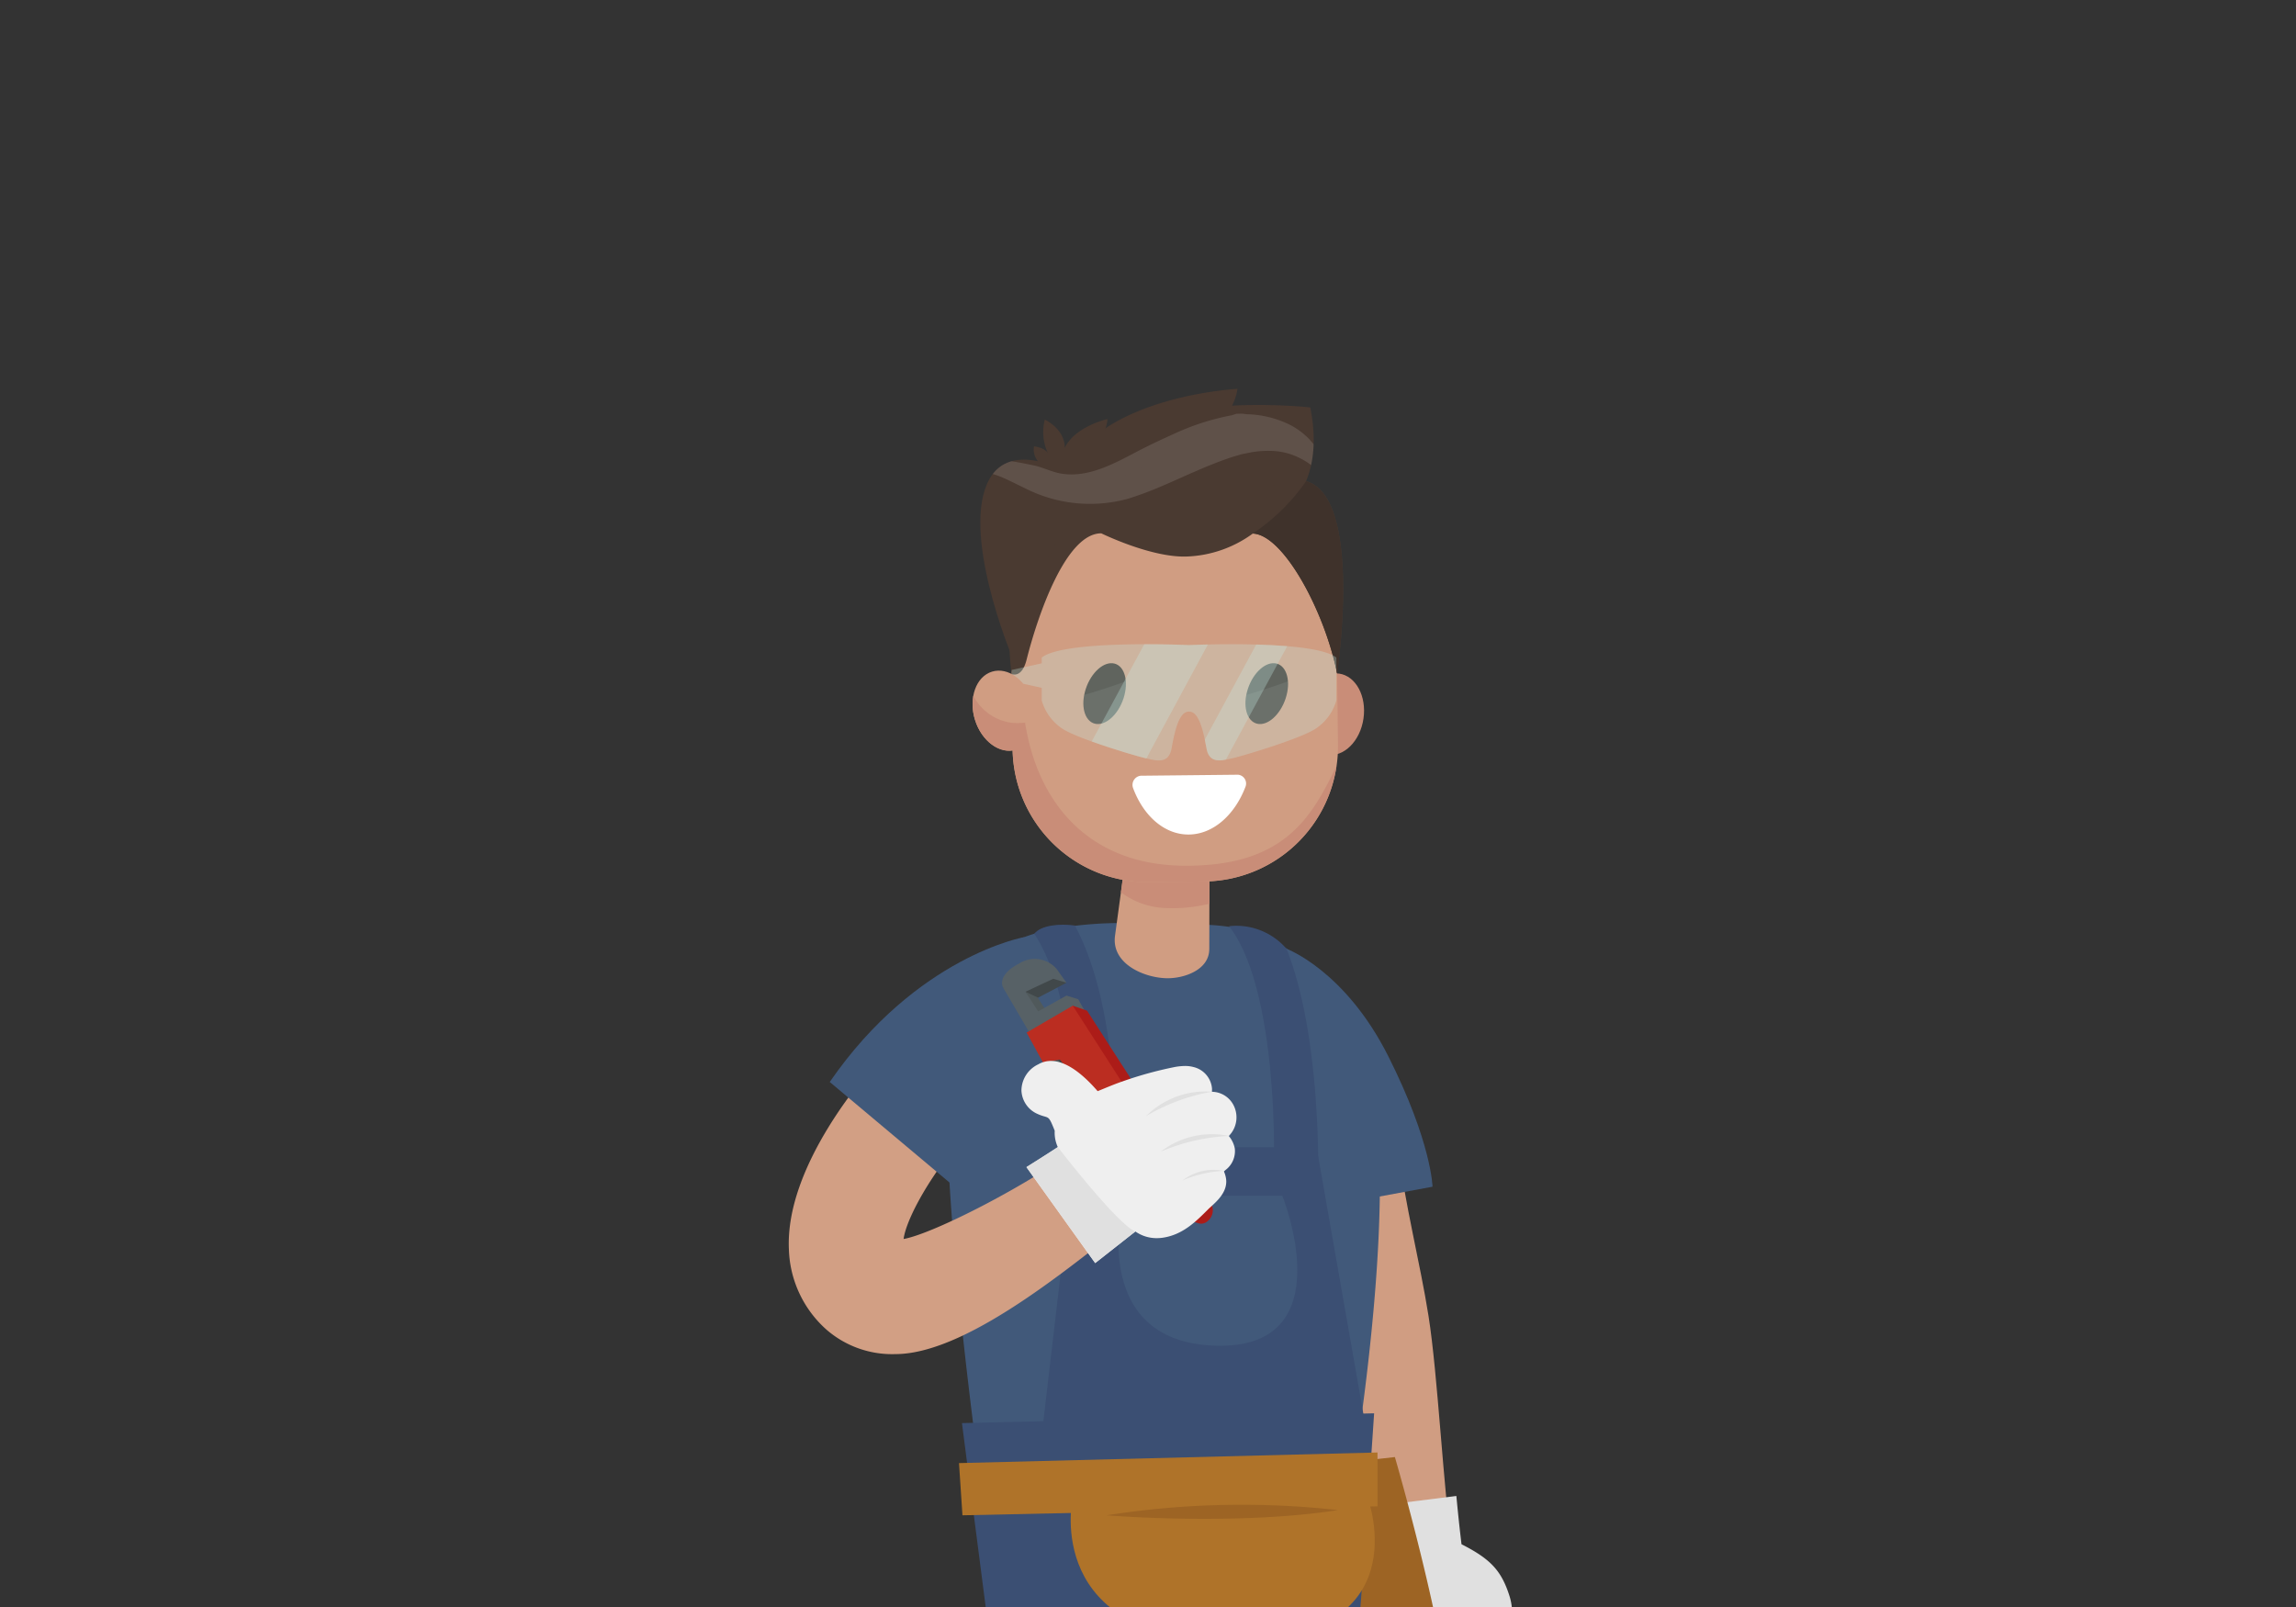<svg xmlns="http://www.w3.org/2000/svg" xmlns:xlink="http://www.w3.org/1999/xlink" width="280" height="196" viewBox="0 0 280 196">
  <rect x="0" y="0" width="280" height="196" fill="#333333" stroke="none"/>
  <defs>
    <clipPath id="clip-path">
      <rect id="矩形_321" data-name="矩形 321" width="280" height="196" transform="translate(1140 1910)" fill="#fff"/>
    </clipPath>
    <clipPath id="clip-path-2">
      <rect id="矩形_320" data-name="矩形 320" width="88.219" height="169.324" fill="none"/>
    </clipPath>
    <clipPath id="clip-path-4">
      <rect id="矩形_313" data-name="矩形 313" width="5.182" height="5.225" fill="none"/>
    </clipPath>
    <clipPath id="clip-path-6">
      <rect id="矩形_315" data-name="矩形 315" width="39.129" height="11.029" fill="none"/>
    </clipPath>
    <clipPath id="clip-path-7">
      <rect id="矩形_316" data-name="矩形 316" width="14.168" height="13.928" fill="none"/>
    </clipPath>
    <clipPath id="clip-path-8">
      <rect id="矩形_317" data-name="矩形 317" width="10.052" height="14.129" fill="none"/>
    </clipPath>
    <clipPath id="clip-path-9">
      <rect id="矩形_318" data-name="矩形 318" width="39.598" height="14.171" fill="none"/>
    </clipPath>
  </defs>
  <g id="蒙版组_5" data-name="蒙版组 5" transform="translate(-1140 -1910)" clip-path="url(#clip-path)">
    <g id="组_462" data-name="组 462" transform="translate(1236.19 1957.429)">
      <g id="组_461" data-name="组 461" clip-path="url(#clip-path-2)">
        <g id="组_460" data-name="组 460" transform="translate(0 0)">
          <g id="组_459" data-name="组 459" clip-path="url(#clip-path-2)">
            <path id="路径_14838" data-name="路径 14838" d="M51.534,62.529c1.021.115.554.053,1.576.188.863,7.046,2.745,14.282,3.761,20.727,1.141,7.225,1.77,20.768,3,29.712-3.586.142-5.165-.278-8.695.431-3.829-15.2-5.554-21.171-6.111-30.37-.435-7.209-.77-14.626-1-21.464,2.491.253,4.98.5,7.468.777" transform="translate(21.15 29.639)" fill="#d09d82"/>
            <path id="路径_14839" data-name="路径 14839" d="M59.448,96.288a6.766,6.766,0,0,0-2.551-.479c-3,.761-3.648.09-6.721.456a9.38,9.38,0,0,0-3.744,5.226A12.431,12.431,0,0,0,48.151,111a1.747,1.747,0,0,0,.605.632c.645.337,1.476-.105,2.161.144.58.21.918.869,1.521,1,.864.188,1.653-.817,2.517-.635.744.157,1.07,1.1,1.8,1.316.576.172,1.165-.17,1.752-.3a2.545,2.545,0,0,1,2.155.579c.564.491.712,1.024,1.625.8a1.835,1.835,0,0,0,1.182-1.1,5.229,5.229,0,0,0,.321-1.615,16.59,16.59,0,0,0,.1-3.6l-.256-2c1.11-.485,1.56-2.6.953-4.5-.878-2.738-1.97-3.832-5.137-5.437" transform="translate(22.132 45.983)" fill="#d29f84"/>
            <path id="路径_14840" data-name="路径 14840" d="M62.214,118.213a2.587,2.587,0,0,1-1.976-.981c-.071-.074-.144-.157-.234-.237a1.128,1.128,0,0,0-.7-.265.8.8,0,0,0-.17.018c-.123.027-.249.07-.376.111a4.278,4.278,0,0,1-1.351.266,2.635,2.635,0,0,1-.758-.11,3.41,3.41,0,0,1-1.524-1.057c-.047-.052-.11-.118-.164-.173l-.287.141a3.757,3.757,0,0,1-1.7.494,2.483,2.483,0,0,1-.534-.058,3.233,3.233,0,0,1-1.493-.858,2.686,2.686,0,0,0-.253-.21,2.932,2.932,0,0,1-.342.052c-.221.022-.441.041-.654.041a2.771,2.771,0,0,1-1.314-.3,3.1,3.1,0,0,1-1.159-1.135,13.994,13.994,0,0,1-1.915-10.684,11.017,11.017,0,0,1,3.314-5.3l-1.3-5.158,12.513-1.57.148,1.513q.229,2.291.482,4.375c3.547,1.8,4.86,3.217,5.844,6.288.608,1.9.414,4.29-.787,5.6l.149,1.168a15.718,15.718,0,0,1-.056,3.521l-.037.4a6.552,6.552,0,0,1-.434,2.066,3.319,3.319,0,0,1-2.192,1.954,3.153,3.153,0,0,1-.737.093" transform="translate(21.576 43.79)" fill="#e0e0e0"/>
            <path id="路径_14841" data-name="路径 14841" d="M56.118,88.031,37.095,90.178l1.811,36.554a90.408,90.408,0,0,0,24.308-5.426c-.839-11.866-7.1-33.276-7.1-33.276" transform="translate(17.804 42.252)" fill="#9d6424"/>
            <path id="路径_14842" data-name="路径 14842" d="M13.683,54.54c1.033-5.46,6.7-8.522,11.67-9.675a47.428,47.428,0,0,1,11.712-.78c1.965.04,3.922.129,5.892.126a26.357,26.357,0,0,1,6.721.681,18.1,18.1,0,0,1,6.3,3.339,23.219,23.219,0,0,1,5.874,6.488A22.86,22.86,0,0,1,64.2,60.091c5.332,18.254-3.917,64.583-3.917,64.583-28.19,7.456-41.31,0-41.31,0S10.562,71.038,13.683,54.54" transform="translate(6.234 21.141)" fill="#41597a"/>
            <path id="路径_14843" data-name="路径 14843" d="M38.39,51.861c-.009,2.526-3.038,3.568-5.137,3.546-2.772-.033-6.824-1.743-6.356-5.183l1.6-11.788a4.422,4.422,0,0,1,4.7-4.1l1.123.075a4.424,4.424,0,0,1,4.1,4.7s-.027,12.738-.027,12.748" transform="translate(12.892 16.475)" fill="#d09d82"/>
            <path id="路径_14844" data-name="路径 14844" d="M34.071,34.411l-1.122-.077a4.426,4.426,0,0,0-4.7,4.1l-.878,6.49a9.546,9.546,0,0,0,5.019,1.9,19.037,19.037,0,0,0,5.769-.5l.015-7.207a4.423,4.423,0,0,0-4.1-4.7" transform="translate(13.137 16.474)" fill="#c98d78"/>
            <path id="路径_14845" data-name="路径 14845" d="M46.816,23.476c-2.032-.3-4.008,1.675-4.409,4.41s.918,5.195,2.951,5.494,4.008-1.674,4.41-4.41-.919-5.193-2.953-5.494" transform="translate(20.319 11.253)" fill="#c98d78"/>
            <path id="路径_14846" data-name="路径 14846" d="M41.418,8.272l-6.855.084c-9.028.112-16.336,10.212-16.225,19.24l.154,12.381A16.465,16.465,0,0,0,35.109,56.191l6.855-.084A16.465,16.465,0,0,0,58.178,39.488l-.152-12.38c-.111-9.029-7.577-18.947-16.607-18.836" transform="translate(8.801 3.97)" fill="#d09d82"/>
            <path id="路径_14847" data-name="路径 14847" d="M17.524,23.342c-1.957.6-2.893,3.214-2.091,5.847s3.04,4.285,5,3.688,2.893-3.214,2.091-5.847-3.041-4.285-5-3.688" transform="translate(7.27 11.145)" fill="#d09d82"/>
            <path id="路径_14848" data-name="路径 14848" d="M40.71,46.015c-11.092-.16-17.573-7.3-19.161-17.45a8.039,8.039,0,0,1-1.647.021,6.175,6.175,0,0,1-4.663-3.29,6.205,6.205,0,0,0,.194,2.9c.749,2.457,2.744,4.033,4.6,3.752A16.462,16.462,0,0,0,36.64,48.02l6.855-.084A16.461,16.461,0,0,0,59.517,33.88C56.507,40.024,53.241,46.2,40.71,46.015" transform="translate(7.271 12.141)" fill="#c98d78"/>
            <path id="路径_14849" data-name="路径 14849" d="M41.185,31.8l-11.863.124a1.121,1.121,0,0,0-.913,1.548c1.259,3.361,3.826,5.653,6.789,5.622s5.566-2.378,6.877-5.766a1.082,1.082,0,0,0-.889-1.529" transform="translate(13.599 15.261)" fill="#fff"/>
            <path id="路径_14850" data-name="路径 14850" d="M28.069,22.653c-1.27-.32-2.836,1.061-3.5,3.084s-.167,3.923,1.1,4.245,2.837-1.061,3.5-3.084.166-3.925-1.1-4.245" transform="translate(11.653 10.851)" fill="#342b25"/>
            <g id="组_443" data-name="组 443" transform="translate(35.934 35.654)" opacity="0.08">
              <g id="组_442" data-name="组 442">
                <g id="组_441" data-name="组 441" clip-path="url(#clip-path-4)">
                  <path id="路径_14851" data-name="路径 14851" d="M24.383,25.757c-.339,1.732.178,3.231,1.293,3.512,1.27.32,2.837-1.061,3.5-3.084a5.5,5.5,0,0,0,.278-2.094c-.952.413-4.344,1.481-5.067,1.666" transform="translate(-24.28 -24.091)" fill="#fff"/>
                </g>
              </g>
            </g>
            <path id="路径_14852" data-name="路径 14852" d="M41.426,22.653c-1.27-.32-2.836,1.061-3.5,3.084s-.167,3.923,1.106,4.245,2.836-1.061,3.5-3.084.164-3.925-1.106-4.245" transform="translate(18.064 10.851)" fill="#342b25"/>
            <g id="组_446" data-name="组 446" transform="translate(55.703 35.654)" opacity="0.08">
              <g id="组_445" data-name="组 445">
                <g id="组_444" data-name="组 444" clip-path="url(#clip-path-4)">
                  <path id="路径_14853" data-name="路径 14853" d="M37.74,25.757c-.337,1.732.179,3.231,1.295,3.512,1.27.32,2.836-1.061,3.5-3.084a5.5,5.5,0,0,0,.277-2.094c-.952.413-4.342,1.481-5.067,1.666" transform="translate(-37.638 -24.091)" fill="#fff"/>
                </g>
              </g>
            </g>
            <path id="路径_14854" data-name="路径 14854" d="M58.154,32.141S61.232,6.528,37.49,5.369C14.225,4.235,18.464,32.214,18.464,32.214s1.236.6,1.823-1.745c1.345-5.343,4.776-15.44,9.111-15.409,0,0,6.069,2.981,10.412,2.827a14.5,14.5,0,0,0,8.063-2.8c3.737.129,8.76,9.479,10.281,17.058" transform="translate(8.717 2.561)" fill="#4a3a31"/>
            <path id="路径_14855" data-name="路径 14855" d="M49.957,16.194S58.409,13.4,56.022,1.627c0,0-22.9-2.664-29.761,7.851,0,0-6.675-3.843-9.346.852-3.638,6.4,2.671,21.522,2.671,21.522s4.606-14.575,7.57-16.675,22.8,1.017,22.8,1.017" transform="translate(7.576 0.636)" fill="#4a3a31"/>
            <path id="路径_14856" data-name="路径 14856" d="M47.977,31.1S51.619,6.777,42.732,7.526s2.634,9.865,2.634,9.865Z" transform="translate(18.894 3.604)" fill="#4a3a31"/>
            <path id="路径_14857" data-name="路径 14857" d="M42.492,3.176A6.344,6.344,0,0,0,43.916,0S27.3.848,23.032,10.114s19.46-6.938,19.46-6.938" transform="translate(10.807 0)" fill="#4a3a31"/>
            <path id="路径_14858" data-name="路径 14858" d="M26.6,6.988c.129-.07,2.48-2.322,2.577-4.5,0,0-3.963.879-5.214,3.527,0,0,.231-2.048-2.424-3.472A6.078,6.078,0,0,0,21.9,6.612s-.326-.616-1.678-.8a2.223,2.223,0,0,0,.472,1.813l-.4,1.86,4.285.586Z" transform="translate(9.687 1.195)" fill="#4a3a31"/>
            <path id="路径_14859" data-name="路径 14859" d="M44.736,7.608c7,1.952,3.783,23.443,3.783,23.443C47,23.472,41.974,14.121,38.236,13.993a24.4,24.4,0,0,0,6.5-6.385" transform="translate(18.352 3.652)" fill="#3f322b"/>
            <g id="组_449" data-name="组 449" transform="translate(24.874 3.025)" opacity="0.12">
              <g id="组_448" data-name="组 448">
                <g id="组_447" data-name="组 447" clip-path="url(#clip-path-6)">
                  <path id="路径_14860" data-name="路径 14860" d="M16.807,9.413a4.252,4.252,0,0,1,2.287-1.564c.857.118,1.76.311,2.692.5,1.156.237,2.216.815,3.385,1.006,3.694.607,7.179-1.681,10.335-3.247,1.267-.629,2.6-1.242,3.941-1.846a29.85,29.85,0,0,1,4.215-1.495c.366-.093.733-.194,1.092-.275s.792-.185,1.178-.246l.58-.186.481-.016c.363-.013.722.087,1.073.077A12.34,12.34,0,0,1,52.141,3a8.94,8.94,0,0,1,2.982,1.872,7.966,7.966,0,0,1,.813.9,13.75,13.75,0,0,1-.306,2.544c-.09-.071-.185-.142-.286-.216a8.95,8.95,0,0,0-1.779-.949A7.963,7.963,0,0,0,51.2,6.605a12,12,0,0,0-2.855.149l-.8.161-.472.095-.366.117c-.25.077-.477.129-.749.219s-.558.2-.842.29c-1.141.414-2.337.888-3.584,1.444-1.259.528-2.54,1.141-3.9,1.712a43.176,43.176,0,0,1-4.237,1.6,17.427,17.427,0,0,1-12.566-1.212c-1-.481-1.853-.919-2.606-1.249a9.536,9.536,0,0,0-1.412-.524" transform="translate(-16.807 -2.044)" fill="#fff"/>
                </g>
              </g>
            </g>
            <path id="路径_14861" data-name="路径 14861" d="M19.473,125.921a91.419,91.419,0,0,0,41.787.882c1.126-9.787,3.275-42.377,3.275-42.377L14.272,85.62Z" transform="translate(6.85 40.522)" fill="#3b4f73"/>
            <path id="路径_14862" data-name="路径 14862" d="M60.132,95.513l-5.793-33.02H24.928L20.9,96.933Z" transform="translate(10.03 29.995)" fill="#3b4f73"/>
            <path id="路径_14863" data-name="路径 14863" d="M43.287,47.056c4.2,10.5,3.88,27.212,3.848,27.979l-5.427-.429c.246-5.726-.075-23.449-5.427-30.307a8.085,8.085,0,0,1,7.006,2.757" transform="translate(17.414 21.234)" fill="#3b4f73"/>
            <path id="路径_14864" data-name="路径 14864" d="M25.186,44.261c5.628,10.438,4.946,28,4.909,28.84l-4.909-.253c.237-5.507-.154-20.352-4.953-27.587.814-1.042,3.09-1.267,4.953-1" transform="translate(9.711 21.195)" fill="#3b4f73"/>
            <path id="路径_14865" data-name="路径 14865" d="M47.155,66.494s7.614,18.812-8.212,18.289S27.8,66.494,27.8,66.494Z" transform="translate(13.034 31.915)" fill="#41597a"/>
            <path id="路径_14866" data-name="路径 14866" d="M65.066,87.654v6.568L14.45,95.316l-.422-6.368Z" transform="translate(6.733 42.071)" fill="#af7329"/>
            <path id="路径_14867" data-name="路径 14867" d="M41.015,46.143s7.136,2.617,12.42,13.12,5.387,15.9,5.387,15.9l-10.262,1.9L46.722,56.486Z" transform="translate(19.686 22.147)" fill="#41597a"/>
            <path id="路径_14868" data-name="路径 14868" d="M13,91.318c9.259,0,23.154-12.195,30.285-17.64l-7.341-8.024c-6.51,4.961-18.3,10.987-21.939,11.624.324-2.516,3.491-8.235,7.648-12.766l-10.3-9.491C9.377,57.163-.474,68.381.018,78.587A13.653,13.653,0,0,0,4.6,88.335,12.189,12.189,0,0,0,13,91.318" transform="translate(0 26.408)" fill="#d29f84"/>
            <path id="路径_14869" data-name="路径 14869" d="M24.93,65.755a29.825,29.825,0,0,0-1.258-3.519c-.867-2.036-1.637-1.621-2.686-2.17s-1.637-2.2.357-3.36c2.18-1.273,6.078,3.586,7.091,5.224s-3.5,3.824-3.5,3.824" transform="translate(9.61 27.116)" fill="#c18873"/>
            <path id="路径_14870" data-name="路径 14870" d="M27.122,45.179s-13.144,2.3-23.745,17.674L19.5,76.389,31.246,59.145Z" transform="translate(1.621 21.684)" fill="#41597a"/>
            <path id="路径_14871" data-name="路径 14871" d="M19.93,51.682l4.7-2.467-1.249-.826-4.162,2.044Z" transform="translate(9.227 23.225)" fill="#41484a"/>
            <path id="路径_14872" data-name="路径 14872" d="M22.086,52.115,21,50.387l-1.495-.7,1.634,3.283Z" transform="translate(9.363 23.847)" fill="#50595b"/>
            <path id="路径_14873" data-name="路径 14873" d="M23.611,55.729l-3.225-5.008,3.38-1.582,1.613.481-1.166-1.64-1.555-.459-4.982,2.731,3.8,6.494Z" transform="translate(8.484 22.809)" fill="#576166"/>
            <path id="路径_14874" data-name="路径 14874" d="M21.306,53.715l-.984-1.6L24.112,50l1.433.445.929,1.655Z" transform="translate(9.754 23.999)" fill="#576166"/>
            <path id="路径_14875" data-name="路径 14875" d="M41.388,74.85,26.32,51.437l-1.739-.6-3.636,6.923,1.752.561,2.068-.351,13.519,18.55a1.7,1.7,0,0,0,.892.628l.762.225a1.1,1.1,0,0,0,.858-.1,1.717,1.717,0,0,0,.591-2.418" transform="translate(10.053 24.398)" fill="#ac1c18"/>
            <path id="路径_14876" data-name="路径 14876" d="M22.883,55.2l4.065,4.845-1.372.7L24.3,60.437l-2.562-4.95Z" transform="translate(10.432 26.492)" fill="#404748"/>
            <path id="路径_14877" data-name="路径 14877" d="M22.519,55.111,26,59.743l-1.381.734L21.072,55.37Z" transform="translate(10.114 26.451)" fill="#50595b"/>
            <path id="路径_14878" data-name="路径 14878" d="M40.615,74.777,25.226,50.833,19.6,54.111l1.988,3.645,2.066-.351L38.59,76.13a1.245,1.245,0,0,0,1.613.293l.031-.019a1.162,1.162,0,0,0,.38-1.626" transform="translate(9.408 24.398)" fill="#bb2d21"/>
            <path id="路径_14879" data-name="路径 14879" d="M23.264,65.118A2.925,2.925,0,0,1,24.7,60.734c1.8-.525,3.553-1.41,5.349-2.026a45.159,45.159,0,0,1,6.009-1.663,3.961,3.961,0,0,1,1.8-.052,1.473,1.473,0,0,1,1.14,1.258c.027.793-.662,1.687.5,1.755.963.058,1.9-.07,2.355,1.021a1.761,1.761,0,0,1-.192,1.68c-.266.37-.694.667-.749,1.119-.086.706.777,1.187.886,1.888.175,1.128-1.338,1.407-1.4,2.427-.027.45.3.85.336,1.3.074.931-1.2,1.841-1.782,2.43-1.366,1.375-2.736,2.769-4.73,3.046a2.8,2.8,0,0,1-2.833-1.172c-.366-.65-.366-1.478-.826-2.065-.787-1-2.548-.852-3.2-1.946-.38-.639-.219-1.48-.54-2.15-.559-1.169-2.2-1.259-3.2-2.087a2.344,2.344,0,0,1-.361-.377" transform="translate(10.922 27.314)" fill="#d29f84"/>
            <path id="路径_14880" data-name="路径 14880" d="M24.262,48.233a3.516,3.516,0,0,0-4.579-.713c-2.91,1.513-1.958,2.987-1.958,2.987l3.414-1Z" transform="translate(8.436 22.555)" fill="#576166"/>
            <path id="路径_14881" data-name="路径 14881" d="M59.484,91.481s6.454,17.314-16.6,17.314S23.436,91.58,23.436,91.58Z" transform="translate(11.151 43.908)" fill="#af7329"/>
            <path id="路径_14882" data-name="路径 14882" d="M54.4,92.608a106.077,106.077,0,0,0-28.205.635s15.658,1.31,28.205-.635" transform="translate(12.573 44.144)" fill="#9d6424"/>
            <path id="路径_14883" data-name="路径 14883" d="M19.786,68.335l1.341-.835c.879-.548,1.711-1.085,2.482-1.606a4.214,4.214,0,0,1-.377-1.994q-.133-.342-.29-.71c-.366-.858-.493-.9-.963-1.037a5.474,5.474,0,0,1-1.048-.4,3.264,3.264,0,0,1-1.757-2.76A3.561,3.561,0,0,1,21.227,55.8a3.024,3.024,0,0,1,1.55-.413c2.005,0,4.1,1.847,5.69,3.684.218-.087.432-.176.65-.265.793-.327,1.588-.653,2.39-.928a46.388,46.388,0,0,1,6.2-1.718A7.426,7.426,0,0,1,39.119,56a3.943,3.943,0,0,1,1.069.138,2.942,2.942,0,0,1,2.227,2.64,3.013,3.013,0,0,1-.013.369,3.006,3.006,0,0,1,2.75,1.88,3.23,3.23,0,0,1-.357,3.118,4.681,4.681,0,0,1-.33.4h0a3.346,3.346,0,0,1,.728,1.511,2.882,2.882,0,0,1-1.15,2.646c-.052.046-.117.107-.173.161l.006.015a3.388,3.388,0,0,1,.268,1.014c.117,1.476-1.071,2.553-1.857,3.266-.13.118-.252.228-.349.327-1.477,1.484-3.108,3.124-5.577,3.468a4.756,4.756,0,0,1-.667.046,4.483,4.483,0,0,1-2.627-.814l-4.9,3.854Z" transform="translate(9.202 26.584)" fill="#efefef"/>
            <path id="路径_14884" data-name="路径 14884" d="M23.41,62.487s7.32,9.5,9.458,10.289l-4.9,3.854-8.384-11.7Z" transform="translate(9.401 29.992)" fill="#e0e0e0"/>
            <path id="路径_14885" data-name="路径 14885" d="M37.473,57.94a10.221,10.221,0,0,0-8.033,2.976,23.829,23.829,0,0,1,8.033-2.976" transform="translate(14.13 27.787)" fill="#e0e0e0"/>
            <path id="路径_14886" data-name="路径 14886" d="M55.843,102.743a10.221,10.221,0,0,0-.881,8.52,23.833,23.833,0,0,1,.881-8.52" transform="translate(26.133 49.313)" fill="#cecece"/>
            <path id="路径_14887" data-name="路径 14887" d="M38.987,61.641a10.222,10.222,0,0,0-8.347,1.925,23.859,23.859,0,0,1,8.347-1.925" transform="translate(14.706 29.479)" fill="#e0e0e0"/>
            <path id="路径_14888" data-name="路径 14888" d="M37.488,64.492a6.167,6.167,0,0,0-5.038,1.162,14.385,14.385,0,0,1,5.038-1.162" transform="translate(15.575 30.889)" fill="#e0e0e0"/>
            <g id="组_452" data-name="组 452" transform="translate(36.946 31.147)" opacity="0.3">
              <g id="组_451" data-name="组 451">
                <g id="组_450" data-name="组 450" clip-path="url(#clip-path-7)">
                  <path id="路径_14889" data-name="路径 14889" d="M31.624,34.974l7.508-13.9c-1.4.031-2.3.073-2.3.073s-2.4-.111-5.457-.105l-6.41,11.862c2.7.974,5.883,1.9,6.66,2.066" transform="translate(-24.964 -21.046)" fill="#c7eae4"/>
                </g>
              </g>
            </g>
            <g id="组_455" data-name="组 455" transform="translate(50.734 31.187)" opacity="0.3">
              <g id="组_454" data-name="组 454">
                <g id="组_453" data-name="组 453" clip-path="url(#clip-path-8)">
                  <path id="路径_14890" data-name="路径 14890" d="M40.552,21.073l-6.271,11.6c.075.37.148.74.212,1.086.289,1.581,1.387,1.535,2.362,1.345l7.478-13.838c-1.222-.1-2.514-.164-3.781-.2" transform="translate(-34.28 -21.073)" fill="#c7eae4"/>
                </g>
              </g>
            </g>
            <g id="组_458" data-name="组 458" transform="translate(27.179 31.147)" opacity="0.3">
              <g id="组_457" data-name="组 457">
                <g id="组_456" data-name="组 456" clip-path="url(#clip-path-9)">
                  <path id="路径_14891" data-name="路径 14891" d="M40,21.15s-15.119-.7-17.965,1.518v.706l-3.667.807v.508a4.822,4.822,0,0,1,1.416,1.175l2.251.5V27.9a6.166,6.166,0,0,0,2.668,3.54c2.134,1.273,9.071,3.328,10.139,3.546s2.667.747,3.024-1.208S38.753,29.2,40,29.267c1.246-.065,1.779,2.554,2.134,4.509s1.958,1.425,3.025,1.208,8.005-2.273,10.138-3.546a6.164,6.164,0,0,0,2.67-3.54v-5.23C55.118,20.451,40,21.15,40,21.15" transform="translate(-18.365 -21.046)" fill="#c7eae4"/>
                </g>
              </g>
            </g>
          </g>
        </g>
      </g>
    </g>
  </g>
</svg>
